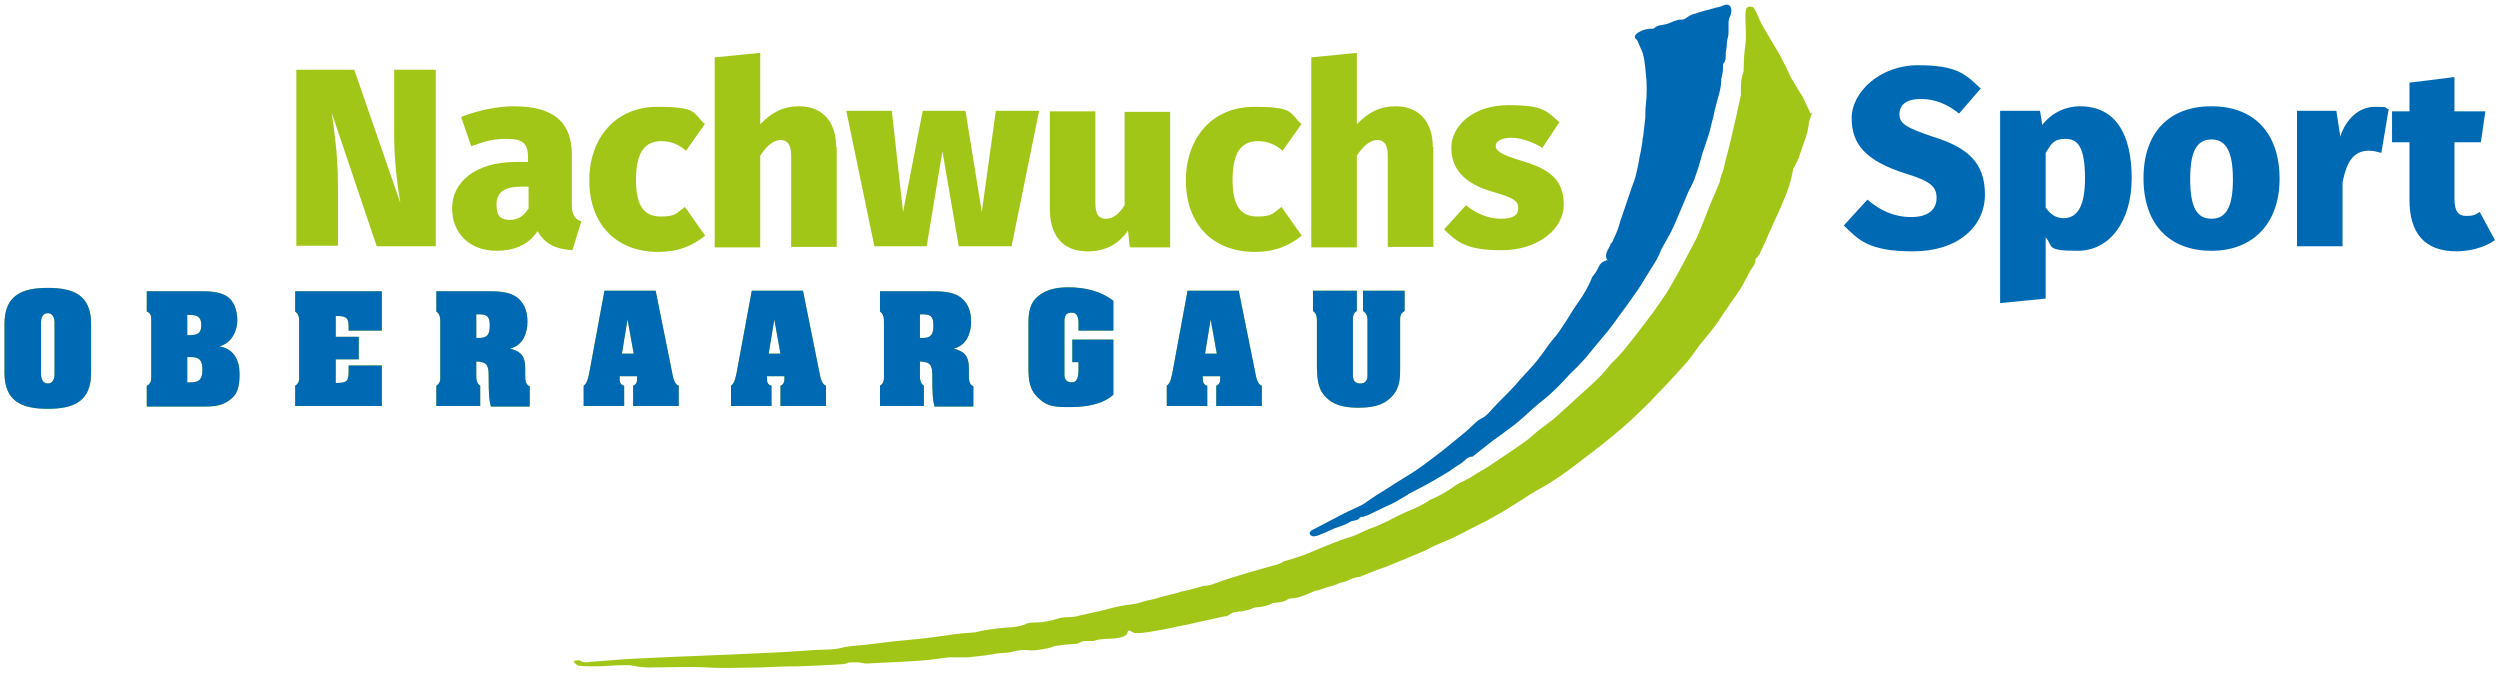 <?xml version="1.0" encoding="UTF-8"?>
<svg id="Ebene_1" xmlns="http://www.w3.org/2000/svg" version="1.1" viewBox="0 0 444.6 120">
  <!-- Generator: Adobe Illustrator 29.6.1, SVG Export Plug-In . SVG Version: 2.1.1 Build 9)  -->
  <defs>
    <style>
      .st0 {
        fill: #0069b4;
      }

      .st1 {
        fill: #a2c617;
      }
    </style>
  </defs>
  <g>
    <g>
      <path class="st1" d="M16.2,66.3c0,5.1-3.1,6.4-7.7,6.4s-7.7-1.3-7.7-6.4v-8.7c0-5.1,3.1-6.4,7.7-6.4s7.7,1.3,7.7,6.4v8.7ZM7.3,66.6c0,.1,0,1.6,1.2,1.6s1.2-1.5,1.2-1.6v-9.3c0-.1,0-1.6-1.2-1.6s-1.2,1.4-1.2,1.6v9.3Z"/>
      <path class="st1" d="M26.1,72.2v-3.6c.7-.3.8-.9.8-1.6v-10c0-.7,0-1.3-.8-1.6v-3.6h9.3c1.6,0,3.4,0,4.8.8,1.5.9,2,2.7,2,4.4s-.9,4-3.2,4.6h0c2.6.4,3.6,2.5,3.6,4.9s-.4,3.6-1.7,4.6c-1.5,1.2-3.3,1.2-5.1,1.2h-9.6ZM33.3,59.6h.4c1.4,0,2.1-.3,2.1-1.8s-.8-1.8-2.1-1.8h-.4v3.7ZM33.3,68h.6c1.6,0,2.1-.6,2.1-2.3s-.6-2.2-2.1-2.2h-.6v4.5Z"/>
      <path class="st1" d="M67.9,64.8v7.4h-15.4v-3.6c.8-.5.7-1.2.7-2v-9.2c0-.8,0-1.5-.7-2v-3.6h15.4v7h-5.9v-.6c0-1.4-.2-2-1.9-2h-.4v3.7h4.1v4h-4.1v4.2h.4c1.9,0,1.9-.7,1.9-2.4v-.7h5.9Z"/>
      <path class="st1" d="M84.7,66.6c0,.8,0,1.5.7,2v3.6h-7.8v-3.6c.8-.5.7-1.2.7-2v-9.2c0-.8,0-1.5-.7-2v-3.6h8.9c1.6,0,3.6,0,5,.8,1.7,1,2.3,2.7,2.3,4.6s-.7,4.2-3.1,4.8h0c2,.5,2.7,1.4,2.7,3.5v1.2c0,.7,0,1.7.8,2v3.6h-6.9c-.3-1.1-.4-2.1-.4-5.5,0-1.6-.2-2.4-1.9-2.5h-.3v2.4ZM84.7,60.1h.6c1.4,0,1.8-.7,1.8-2.2s-.4-2-1.8-2h-.6v4.2Z"/>
      <path class="st1" d="M110.9,72.2h-7.1v-3.6c.7-.5.8-1.5,1-2.3l2.7-14.6h9.1l3,14.9c.1.6.4,1.8,1.1,2v3.6h-8.1v-3.6c.5-.2.7-.6.7-1.1s0-.4,0-.6h-3.1c0,.2,0,.4,0,.6,0,.6.3,1,.8,1.1v3.6ZM112.7,62.9l-1.1-6.1h0l-1,6.1h2.1Z"/>
      <path class="st1" d="M137.1,72.2h-7.1v-3.6c.7-.5.8-1.5,1-2.3l2.7-14.6h9.1l3,14.9c.1.6.4,1.8,1.1,2v3.6h-8.1v-3.6c.5-.2.7-.6.7-1.1s0-.4,0-.6h-3.1c0,.2,0,.4,0,.6,0,.6.3,1,.8,1.1v3.6ZM138.8,62.9l-1.1-6.1h0l-1,6.1h2.1Z"/>
      <path class="st1" d="M163.6,66.6c0,.8,0,1.5.7,2v3.6h-7.8v-3.6c.8-.5.7-1.2.7-2v-9.2c0-.8,0-1.5-.7-2v-3.6h8.9c1.6,0,3.6,0,5,.8,1.7,1,2.3,2.7,2.3,4.6s-.7,4.2-3.1,4.8h0c2,.5,2.7,1.4,2.7,3.5v1.2c0,.7,0,1.7.8,2v3.6h-6.9c-.3-1.1-.4-2.1-.4-5.5,0-1.6-.2-2.4-1.9-2.5h-.3v2.4ZM163.6,60.1h.6c1.4,0,1.8-.7,1.8-2.2s-.4-2-1.8-2h-.6v4.2Z"/>
      <path class="st1" d="M198,58.8h-6.2v-.5c0-.9.2-2.7-1.2-2.7s-1.3,1.1-1.3,2v9.1c0,.2,0,1.3,1.3,1.3s1.2-1.8,1.2-2.7v-.9h-1.1v-4h7.3v9.8c-2,1.8-5.1,2.2-7.7,2.2s-4-.1-5.4-1.4c-1.9-1.6-2-3.5-2-5.7v-7.8c0-1.8.2-3.6,1.7-4.8,1.5-1.3,3.5-1.6,5.4-1.6,2.8,0,5.7.6,8,2.4v5.2Z"/>
      <path class="st1" d="M214.6,72.2h-7.1v-3.6c.7-.5.8-1.5,1-2.3l2.7-14.6h9.1l3,14.9c.1.6.4,1.8,1.1,2v3.6h-8.1v-3.6c.5-.2.7-.6.7-1.1s0-.4,0-.6h-3.1c0,.2,0,.4,0,.6,0,.6.3,1,.8,1.1v3.6ZM216.4,62.9l-1.1-6.1h0l-1,6.1h2.1Z"/>
      <path class="st1" d="M242.4,51.7h7.4v3.6c-.9.5-.8,1.2-.8,2v8.3c0,2.2-.2,3.9-2,5.4-1.5,1.3-3.6,1.5-5.4,1.5s-3.9-.2-5.4-1.5c-1.8-1.5-1.9-3.3-2-5.4v-8.3c0-.8,0-1.5-.7-2v-3.6h7.8v3.6c-.8.5-.7,1.2-.7,2v9.4c0,.4,0,1.5,1.3,1.5s1.3-1.1,1.3-1.5v-9.4c0-.8,0-1.5-.8-2v-3.6Z"/>
    </g>
    <g>
      <path class="st0" d="M16.2,66.3c0,5.1-3.1,6.4-7.7,6.4s-7.7-1.3-7.7-6.4v-8.7c0-5.1,3.1-6.4,7.7-6.4s7.7,1.3,7.7,6.4v8.7ZM7.3,66.6c0,.1,0,1.6,1.2,1.6s1.2-1.5,1.2-1.6v-9.3c0-.1,0-1.6-1.2-1.6s-1.2,1.4-1.2,1.6v9.3Z"/>
      <path class="st0" d="M26.1,72.2v-3.6c.7-.3.8-.9.8-1.6v-10c0-.7,0-1.3-.8-1.6v-3.6h9.3c1.6,0,3.4,0,4.8.8,1.5.9,2,2.7,2,4.4s-.9,4-3.2,4.6h0c2.6.4,3.6,2.5,3.6,4.9s-.4,3.6-1.7,4.6c-1.5,1.2-3.3,1.2-5.1,1.2h-9.6ZM33.3,59.6h.4c1.4,0,2.1-.3,2.1-1.8s-.8-1.8-2.1-1.8h-.4v3.7ZM33.3,68h.6c1.6,0,2.1-.6,2.1-2.3s-.6-2.2-2.1-2.2h-.6v4.5Z"/>
      <path class="st0" d="M67.9,64.8v7.4h-15.4v-3.6c.8-.5.7-1.2.7-2v-9.2c0-.8,0-1.5-.7-2v-3.6h15.4v7h-5.9v-.6c0-1.4-.2-2-1.9-2h-.4v3.7h4.1v4h-4.1v4.2h.4c1.9,0,1.9-.7,1.9-2.4v-.7h5.9Z"/>
      <path class="st0" d="M84.7,66.6c0,.8,0,1.5.7,2v3.6h-7.8v-3.6c.8-.5.7-1.2.7-2v-9.2c0-.8,0-1.5-.7-2v-3.6h8.9c1.6,0,3.6,0,5,.8,1.7,1,2.3,2.7,2.3,4.6s-.7,4.2-3.1,4.8h0c2,.5,2.7,1.4,2.7,3.5v1.2c0,.7,0,1.7.8,2v3.6h-6.9c-.3-1.1-.4-2.1-.4-5.5,0-1.6-.2-2.4-1.9-2.5h-.3v2.4ZM84.7,60.1h.6c1.4,0,1.8-.7,1.8-2.2s-.4-2-1.8-2h-.6v4.2Z"/>
      <path class="st0" d="M110.9,72.2h-7.1v-3.6c.7-.5.8-1.5,1-2.3l2.7-14.6h9.1l3,14.9c.1.6.4,1.8,1.1,2v3.6h-8.1v-3.6c.5-.2.7-.6.7-1.1s0-.4,0-.6h-3.1c0,.2,0,.4,0,.6,0,.6.3,1,.8,1.1v3.6ZM112.7,62.9l-1.1-6.1h0l-1,6.1h2.1Z"/>
      <path class="st0" d="M137.1,72.2h-7.1v-3.6c.7-.5.8-1.5,1-2.3l2.7-14.6h9.1l3,14.9c.1.6.4,1.8,1.1,2v3.6h-8.1v-3.6c.5-.2.7-.6.7-1.1s0-.4,0-.6h-3.1c0,.2,0,.4,0,.6,0,.6.3,1,.8,1.1v3.6ZM138.8,62.9l-1.1-6.1h0l-1,6.1h2.1Z"/>
      <path class="st0" d="M163.6,66.6c0,.8,0,1.5.7,2v3.6h-7.8v-3.6c.8-.5.7-1.2.7-2v-9.2c0-.8,0-1.5-.7-2v-3.6h8.9c1.6,0,3.6,0,5,.8,1.7,1,2.3,2.7,2.3,4.6s-.7,4.2-3.1,4.8h0c2,.5,2.7,1.4,2.7,3.5v1.2c0,.7,0,1.7.8,2v3.6h-6.9c-.3-1.1-.4-2.1-.4-5.5,0-1.6-.2-2.4-1.9-2.5h-.3v2.4ZM163.6,60.1h.6c1.4,0,1.8-.7,1.8-2.2s-.4-2-1.8-2h-.6v4.2Z"/>
      <path class="st0" d="M198,58.8h-6.2v-.5c0-.9.2-2.7-1.2-2.7s-1.3,1.1-1.3,2v9.1c0,.2,0,1.3,1.3,1.3s1.2-1.8,1.2-2.7v-.9h-1.1v-4h7.3v9.8c-2,1.8-5.1,2.2-7.7,2.2s-4-.1-5.4-1.4c-1.9-1.6-2-3.5-2-5.7v-7.8c0-1.8.2-3.6,1.7-4.8,1.5-1.3,3.5-1.6,5.4-1.6,2.8,0,5.7.6,8,2.4v5.2Z"/>
      <path class="st0" d="M214.6,72.2h-7.1v-3.6c.7-.5.8-1.5,1-2.3l2.7-14.6h9.1l3,14.9c.1.6.4,1.8,1.1,2v3.6h-8.1v-3.6c.5-.2.7-.6.7-1.1s0-.4,0-.6h-3.1c0,.2,0,.4,0,.6,0,.6.3,1,.8,1.1v3.6ZM216.4,62.9l-1.1-6.1h0l-1,6.1h2.1Z"/>
      <path class="st0" d="M242.4,51.7h7.4v3.6c-.9.5-.8,1.2-.8,2v8.3c0,2.2-.2,3.9-2,5.4-1.5,1.3-3.6,1.5-5.4,1.5s-3.9-.2-5.4-1.5c-1.8-1.5-1.9-3.3-2-5.4v-8.3c0-.8,0-1.5-.7-2v-3.6h7.8v3.6c-.8.5-.7,1.2-.7,2v9.4c0,.4,0,1.5,1.3,1.5s1.3-1.1,1.3-1.5v-9.4c0-.8,0-1.5-.8-2v-3.6Z"/>
    </g>
  </g>
  <g>
    <path class="st1" d="M67,43.8l-8-23.7c.4,3,1.1,7.2,1.1,13v10.6h-7.4V12.4h10.3l8.2,23.7c-.5-3.1-1.1-7-1.1-12.3v-11.4h7.4v31.4h-10.5Z"/>
    <path class="st1" d="M103.4,39.3l-1.6,5.2c-3-.2-4.9-1.1-6.2-3.4-1.7,2.6-4.4,3.5-7.3,3.5-4.8,0-7.9-3.1-7.9-7.6s4-8.2,11.4-8.2h2.1v-.8c0-2.6-1-3.3-3.8-3.3s-3.9.5-6.3,1.3l-1.8-5.2c3-1.2,6.6-1.9,9.3-1.9,7.3,0,10.4,2.9,10.4,8.7v8.8c0,1.8.5,2.5,1.5,2.9ZM94,37.1v-3.9h-1.4c-2.9,0-4.3,1-4.3,3.2s.9,2.7,2.4,2.7,2.5-.8,3.2-1.9Z"/>
    <path class="st1" d="M125.4,22l-3.4,4.8c-1.4-1.2-2.8-1.7-4.4-1.7-2.8,0-4.5,1.8-4.5,6.9s1.8,6.5,4.4,6.5,2.7-.5,4.3-1.7l3.6,5.1c-2.2,1.8-4.8,2.9-8.3,2.9-7.7,0-12.3-5.1-12.3-12.7s4.7-13.1,12.1-13.1,6.2,1.1,8.5,3.1Z"/>
    <path class="st1" d="M148.8,26.2v17.7h-8.1v-16.2c0-2.2-.8-2.8-1.9-2.8s-2.4.9-3.6,2.8v16.3h-8.1V10.2l8.1-.8v12.7c2-2.1,4.1-3.2,6.9-3.2,4.1,0,6.6,2.7,6.6,7.2Z"/>
    <path class="st1" d="M170.5,43.8l-2.9-16.9-2.8,16.9h-9.3l-5-24.1h8.1l2,18,3.5-18h7.6l2.9,18,2.5-18h7.7l-4.9,24.1h-9.4Z"/>
    <path class="st1" d="M200.9,43.8l-.3-2.8c-1.7,2.5-4.1,3.7-7.2,3.7-4.6,0-6.7-3-6.7-7.6v-17.3h8.1v16.3c0,2.2.7,2.8,1.9,2.8s2.3-.8,3.3-2.4v-16.6h8.1v24.1h-7Z"/>
    <path class="st1" d="M231.5,22l-3.4,4.8c-1.4-1.2-2.8-1.7-4.4-1.7-2.8,0-4.5,1.8-4.5,6.9s1.8,6.5,4.4,6.5,2.7-.5,4.3-1.7l3.6,5.1c-2.2,1.8-4.8,2.9-8.3,2.9-7.7,0-12.3-5.1-12.3-12.7s4.7-13.1,12.1-13.1,6.2,1.1,8.5,3.1Z"/>
    <path class="st1" d="M254.9,26.2v17.7h-8.1v-16.2c0-2.2-.8-2.8-1.9-2.8s-2.4.9-3.6,2.8v16.3h-8.1V10.2l8.1-.8v12.7c2-2.1,4.1-3.2,6.9-3.2,4.1,0,6.6,2.7,6.6,7.2Z"/>
    <path class="st1" d="M277.2,21.9l-2.9,4.4c-1.8-1.1-3.8-1.8-5.5-1.8s-2.8.6-2.8,1.4.5,1.5,4.9,2.8c4.7,1.4,7.2,3.3,7.2,7.7s-4.7,8.1-11,8.1-7.9-1.4-10.3-3.7l3.9-4.3c1.7,1.4,3.9,2.4,6.2,2.4s3.1-.7,3.1-1.9-.6-1.8-4.9-3c-4.6-1.4-7-3.9-7-7.7s3.7-7.6,10.2-7.6,6.8,1.2,9,3Z"/>
    <path class="st0" d="M352.2,15.8l-3.8,4.4c-2.1-1.7-4.3-2.6-6.8-2.6s-3.8,1-3.8,2.7,1.2,2.4,5.9,4c6.2,1.9,9.3,4.6,9.3,10.3s-4.8,10.1-12.8,10.1-9.7-2.1-12.3-4.6l4.2-4.6c2.2,1.9,4.7,3.1,7.8,3.1s4.5-1.4,4.5-3.4-1.1-3-5.4-4.3c-7.3-2.3-9.7-5.3-9.7-9.9s5-9.4,11.8-9.4,8.4,1.5,11.2,4.2Z"/>
    <path class="st0" d="M379.1,31.7c0,7.5-3.8,12.9-9.6,12.9s-4.3-.8-5.7-2.4v10.9l-8.1.8V19.7h7.1l.4,2.5c2-2.5,4.6-3.3,6.7-3.3,6.3,0,9.2,4.9,9.2,12.8ZM370.8,31.8c0-5.9-1.4-7.1-3.5-7.1s-2.5.9-3.5,2.5v9.7c.9,1.3,1.9,1.9,3.2,1.9,2.3,0,3.8-1.9,3.8-7.1Z"/>
    <path class="st0" d="M405.4,31.8c0,7.8-4.6,12.8-12.1,12.8s-12.1-4.7-12.1-12.9,4.6-12.8,12.1-12.8,12.1,4.7,12.1,12.9ZM389.5,31.8c0,5.1,1.2,7.1,3.8,7.1s3.8-2.1,3.8-7-1.2-7.1-3.8-7.1-3.8,2.1-3.8,7Z"/>
    <path class="st0" d="M424.8,19.4l-1.3,7.8c-.7-.2-1.4-.4-2.2-.4-2.9,0-4,2.2-4.7,5.6v11.4h-8.1v-24.1h7l.7,4.6c1-3.2,3.4-5.3,6.1-5.3s1.6.1,2.4.4Z"/>
    <path class="st0" d="M436.9,44.7c-5.7,0-8.4-3.2-8.4-9.2v-10.2h-3.1v-5.5h3.1v-5.1l8-1v6.1h5.5l-.8,5.5h-4.7v10.1c0,2.3.8,3,2.1,3s1.6-.2,2.4-.7l2.7,5c-1.9,1.4-4.7,2-6.9,2Z"/>
  </g>
  <path class="st1" d="M322.3,19.9c-.2.5-.3,1-.5,1.5,0,0,0,.2-.1.3-.1,2-1,3.8-1.6,5.7-.2.8-.6,1.5-1,2.3,0,.1-.2.2-.2.4-.2,1-.4,1.9-.7,2.9-.2.6-.4,1.1-.6,1.7-.6,1.4-1.2,2.9-1.9,4.3-.5,1.1-1,2.3-1.5,3.4-.4.9-.8,1.8-1.2,2.6,0,.2-.3.4-.4.6-.1.2-.4.4-.4.6,0,.7-.5,1.3-.9,1.9-.6,1.1-1.2,2.3-1.8,3.3-.7,1.1-1.5,2.1-2.2,3.2-.8,1.1-1.5,2.3-2.4,3.5-.9,1.2-1.9,2.3-2.8,3.5-.7.9-1.3,1.9-2.1,2.8-2.2,2.5-4.5,4.9-6.8,7.3-1.5,1.5-3.1,3-4.7,4.4-2.2,1.9-4.5,3.7-6.9,5.5-1.8,1.4-3.5,2.7-5.4,3.9-1.3.9-2.8,1.6-4.2,2.5-.3.2-.6.4-.9.6-1.1.7-2.1,1.3-3.2,2-1.1.7-2.3,1.3-3.5,2-.5.3-1.1.5-1.6.8-1.5.8-3,1.5-4.5,2.3-1.1.5-2.2.9-3.3,1.4-.8.4-1.6.9-2.5,1.2-1.8.8-3.6,1.5-5.3,2.2-.3.1-.6.3-1,.4-.3.1-.7.2-1.1.4,0,0,0,0-.1,0-1,.4-2,.8-3,1.2,0,0-.1.1-.2.1-1.2,0-2.1.8-3.2,1-.4,0-.7.3-1.1.4-1,.3-2.1.6-3.1,1-.2,0-.4,0-.6.1-.9.4-1.8.8-2.8,1.1-.3.1-.6.1-.9.2-.4,0-.8,0-1.1.2-.7.5-1.5.5-2.3.6-.2,0-.4,0-.5.1-.8.5-1.7.6-2.7.7-.5,0-.9.3-1.3.4-.4.1-.8.2-1.2.3-.8.1-1.7,0-2.5.7-.2.2-.5.2-.7.2-1.5.3-3,.7-4.6,1-1.2.3-2.5.6-3.7.8-1.7.4-3.4.7-5.2,1-.7.1-1.5.2-2.2.2-.3,0-.6-.1-.9-.3-.4-.3-.6-.2-.7.2,0,.4-.4.5-.7.7-1.3.5-2.7.3-4,.5-.5,0-.9.2-1.4.3-.4,0-.8,0-1.2,0-.3,0-.5,0-.8.1-.3.1-.7.4-1,.4-1,.1-2.1.1-3.1.3-.7,0-1.4.4-2,.5-1.2.2-2.5.5-3.7.3-.8,0-1.3,0-2.1.2-1,.3-2.1.3-3.1.4-.4,0-.7.2-1.1.2-.5,0-1,.2-1.5.2-.9.1-1.7.2-2.6.3-.9,0-1.9,0-2.8,0-.2,0-.5,0-.7,0-1,.1-2,.3-3,.4-1.8.2-3.7.3-5.6.4-2,.1-4,.2-6,.3-.5,0-1-.2-1.6-.2-.4,0-.8,0-1.3,0-.4,0-.8.3-1.2.3-2.7.2-5.4.3-8.1.4-2.3,0-4.5.1-6.8.2-3.1,0-6.2.2-9.2,0-3.5-.2-7.1,0-10.6,0-1.1,0-2.2-.2-3.3-.4-.4,0-.8,0-1.2,0-1.7,0-3.3.2-5,.2-.9,0-1.9,0-2.8-.1-.3,0-.6-.3-.9-.6,0,0,0-.3,0-.3.4,0,.8-.2,1.1,0,.6.4,1.2.3,1.8.2,2.9-.2,5.8-.5,8.6-.6,7.6-.4,15.2-.6,22.8-1,2.8-.1,5.6-.3,8.4-.5,1.8-.1,3.6,0,5.3-.5,1.5-.3,2.9-.3,4.4-.5,1.6-.2,3.3-.4,4.9-.6,2.2-.2,4.5-.4,6.7-.7,2.3-.3,4.5-.7,6.8-.8.7,0,1.4-.3,2.1-.4,1.3-.2,2.7-.4,4-.5,1.2,0,2.5-.2,3.6-.7.5-.2,1.1-.2,1.6-.2,1.4,0,2.7-.3,4-.7.8-.3,1.7-.2,2.6-.3.5,0,1-.2,1.5-.3,1.2-.3,2.4-.5,3.6-.8,1.1-.3,2.2-.6,3.3-.8,1.3-.3,2.6-.3,3.8-.7,1-.4,2-.4,3-.8.7-.2,1.5-.4,2.3-.6.6-.1,1.2-.3,1.8-.5.5-.1,1-.2,1.4-.3.7-.2,1.5-.4,2.2-.6,0,0,.2-.1.3-.1,1.2,0,2.2-.5,3.3-.9,2.2-.7,4.4-1.4,6.6-2,1.1-.3,2.1-.6,3.2-.9.4-.1.8-.3,1.1-.5,0,0,.1-.1.2-.1,1.1-.3,2.1-.6,3.2-1,.4-.1.7-.3,1.1-.4.1,0,.3-.1.4-.2,1.7-.7,3.4-1.4,5.2-2.1.9-.3,1.8-.6,2.7-.9.9-.4,1.7-.8,2.6-1.2,0,0,0,0,.1,0,.8-.3,1.6-.6,2.4-1,1.1-.5,2.1-1.1,3.2-1.6.8-.4,1.7-.7,2.5-1.1.7-.3,1.4-.7,2.1-1.1,0,0,.1-.1.2-.2,1.7-.7,3.3-1.6,4.8-2.7.5-.4,1.2-.6,1.7-.9.5-.3,1-.5,1.4-.8.9-.6,1.9-1.1,2.8-1.7,2.2-1.5,4.4-2.9,6.6-4.5.7-.5,1.3-1.1,1.9-1.6,1-.8,2-1.5,3-2.3,1.4-1.2,2.8-2.5,4.2-3.8,1.3-1.2,2.7-2.4,4-3.7.7-.7,1.3-1.5,2-2.3.7-.7,1.4-1.4,2.1-2.2,1.4-1.7,2.7-3.4,4-5.1.5-.7,1-1.3,1.5-2,1-1.5,2.1-2.9,3-4.5,1-1.7,1.9-3.4,2.8-5.1.6-1.2,1.3-2.4,1.9-3.6.3-.7.6-1.5.9-2.2.2-.5.4-1,.6-1.5.5-1.3,1-2.6,1.6-3.9.3-.8.7-1.6,1-2.4,0-.2,0-.4.1-.6.1-.4.2-.7.4-1.1,0,0,0-.2.1-.3.2-1,.4-1.9.7-2.9.2-.8.4-1.6.6-2.4.3-1.3.6-2.6.9-3.9.3-1.4.6-2.7.9-4.1,0-.2,0-.5,0-.8,0-1.1,0-2.1.4-3.1.1-.3.1-.6.1-.9,0-1.4.1-2.8.3-4.2.2-1.5,0-3.1,0-4.7,0-.5,0-.9.1-1.4,0-.4.4-.7.9-.6.4,0,.6.3.8.7.3.7.7,1.5,1,2.2.8,1.5,1.7,2.9,2.5,4.3.7,1.1,1.3,2.3,1.9,3.5.3.6.6,1.3.9,1.9.5.8,1,1.7,1.5,2.5.3.5.7,1,.9,1.6.4.8.7,1.5,1.1,2.3Z"/>
  <path class="st0" d="M286,46.5c-.9-1.2,0-2,.4-3,0-.2.2-.3.3-.4.4-.9.8-1.7,1.1-2.6.2-.5.3-1.1.5-1.6.6-1.8,1.2-3.5,1.8-5.3.4-1.1.8-2.1,1-3.2.3-1.1.4-2.3.7-3.5.1-.6.2-1.2.3-1.8,0-.2,0-.5.1-.7.1-1.1.3-2.3.4-3.4,0-.8,0-1.6.1-2.4.2-1.8.2-3.7,0-5.5-.2-1.6-.2-3.2-1-4.7-.3-.5-.3-1.1-.8-1.5-.4-.4,0-.8.4-1.1.8-.5,1.6-.7,2.5-.7.2,0,.3,0,.4-.1.6-.6,1.4-.5,2.1-.7.4-.1.8-.3,1.3-.5.4-.1.8-.3,1.1-.3.5,0,.9,0,1.3-.4.3-.2.6-.4.9-.5,1.5-.5,3-.9,4.5-1.3.3,0,.7-.2,1-.3.9-.4,1.5-.1,1.5.9,0,.5-.2,1-.4,1.4,0,.2-.1.5-.1.7,0,.6,0,1.3,0,1.9,0,.6-.3,1.2-.3,1.8,0,.6-.1,1.1-.2,1.7,0,.7.1,1.3-.4,1.9-.2.2,0,.7-.1,1.1,0,.6-.2,1.1-.3,1.7,0,0,0,.2,0,.2,0,1.1-.3,2.2-.6,3.2-.3,1.1-.6,2.2-.8,3.3-.3,1-.5,2.1-.8,3.1-.3.9-.6,1.8-.9,2.7,0,0,0,.1-.1.2-.4,1.4-.8,2.9-1.3,4.3-.3,1-.8,2-1.3,2.9-.3.8-.7,1.6-1,2.4-.4.9-.8,1.9-1.2,2.8-.3.7-.6,1.4-.9,2-.5.9-1,1.8-1.5,2.7-.4.7-.6,1.4-1,2.1-.6,1.1-1.3,2.1-1.9,3.1-.7,1.2-1.4,2.3-2.2,3.4-.8,1.2-1.7,2.4-2.6,3.6-.6.9-1.3,1.8-2,2.7-.8,1-1.7,2-2.5,3-.8,1-1.6,2-2.5,2.9-.5.6-1.1,1.1-1.7,1.7-1,1.1-2,2.2-3.1,3.2-.8.8-1.8,1.6-2.7,2.3-1.2,1-2.3,2.1-3.5,3.1-.7.6-1.4,1.1-2.1,1.6-1,.8-2.1,1.5-3.1,2.3-1,.8-2,1.6-2.9,2.3,0,0,0,0-.1,0-.9,0-1.4.9-2.1,1.3-.7.4-1.4.9-2.1,1.4-.9.5-1.8,1.1-2.7,1.6-.7.4-1.4.8-2.2,1.2-.7.4-1.4.7-2.1,1.1-.8.5-1.6,1-2.5,1.5-.9.5-1.8.8-2.7,1.3-.8.4-1.5.7-2.3,1.1-.2,0-.4.1-.6.2-.2,0-.6,0-.7.2-.4.6-1.2.4-1.7.7-.7.5-1.5.7-2.3,1-.7.2-1.4.6-2.1.9-.5.2-1,.4-1.5.6-.3,0-.6.2-.9,0-.2,0-.4-.3-.4-.5,0-.1.2-.4.4-.5,1.5-.8,3.1-1.6,4.6-2.4,1.3-.7,2.6-1.3,3.9-1.9.7-.3,1.3-.8,1.9-1.2.4-.3.8-.5,1.2-.8.8-.5,1.6-1,2.4-1.5,1.5-1,3.1-1.9,4.6-2.9,1.6-1.1,3.1-2.3,4.7-3.5,1.5-1.2,2.9-2.4,4.4-3.6.8-.7,1.5-1.6,2.5-2.1,1-.5,1.5-1.3,2.2-2,1.1-1.2,2.3-2.3,3.4-3.5.6-.6,1-1.2,1.6-1.8.9-1,1.8-1.9,2.6-2.9.8-1,1.5-2,2.2-3,.6-.8,1.3-1.5,1.9-2.4.8-1.2,1.6-2.4,2.3-3.6.8-1.2,1.6-2.3,2.3-3.5.4-.7.8-1.5,1.1-2.3,0-.1.1-.2.2-.3.3-.4.6-.8.8-1.2.3-.7.6-1.3,1.4-1.5,0,0,.1,0,.2-.2Z"/>
</svg>